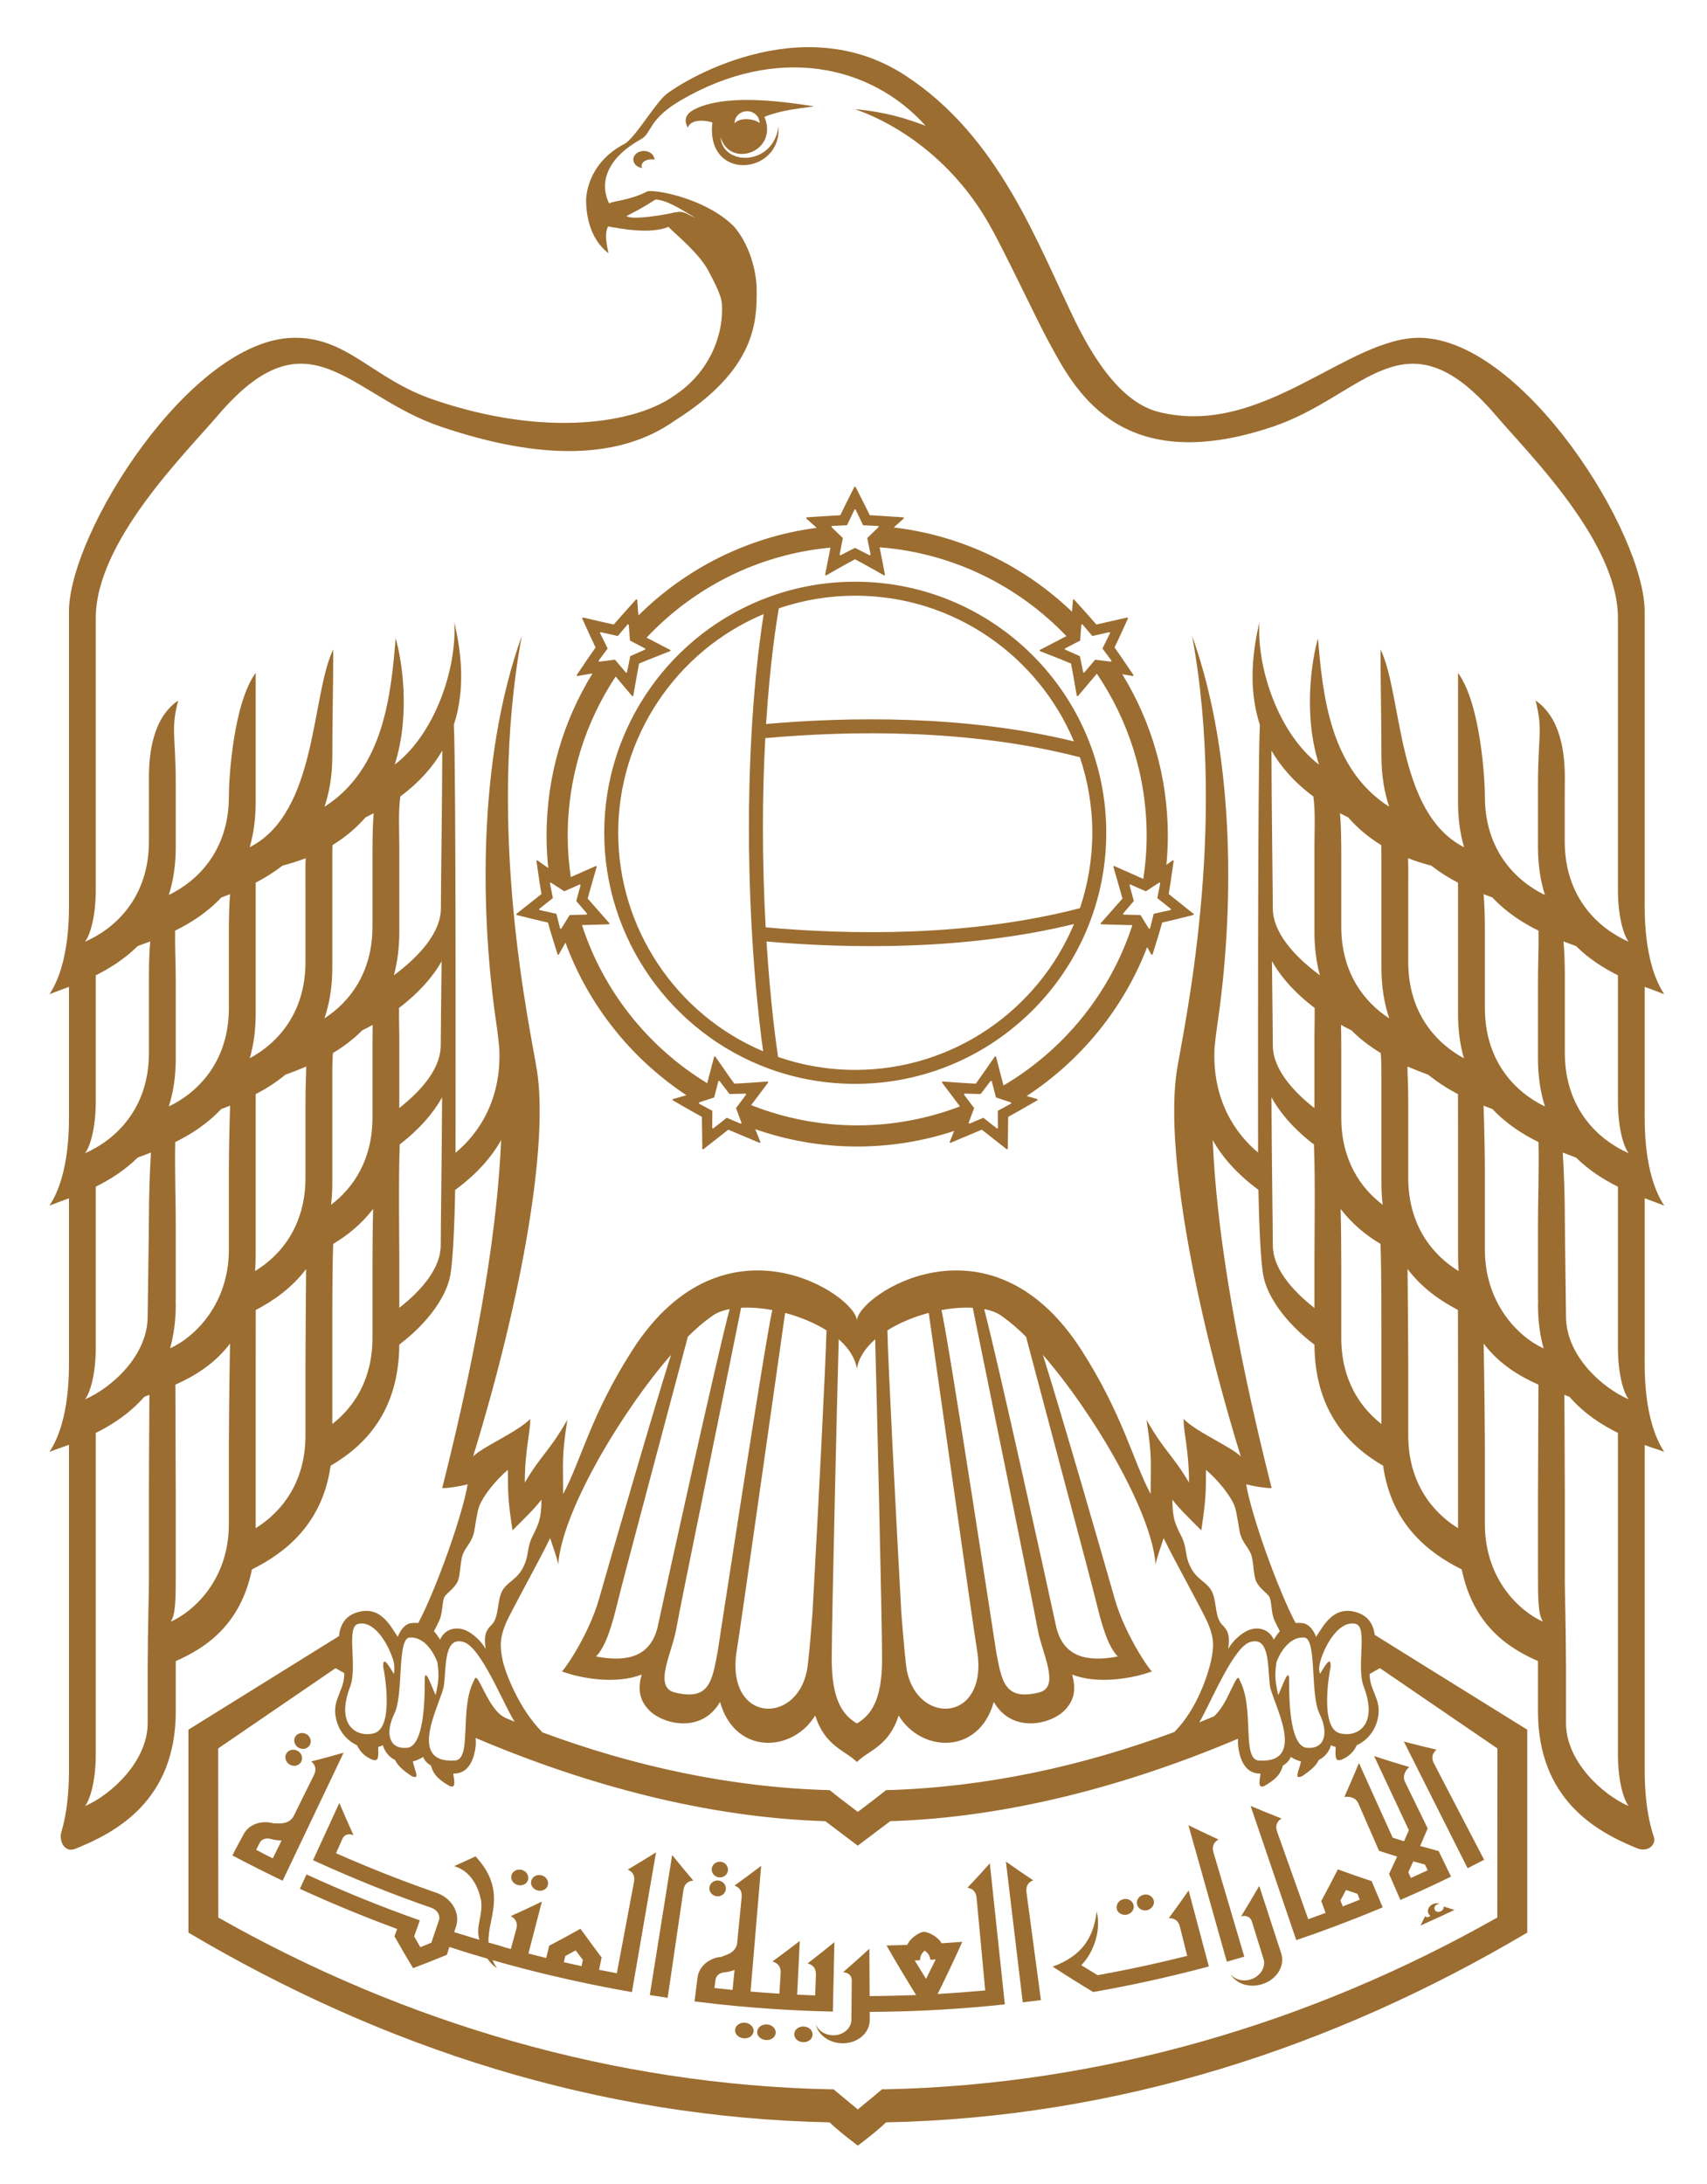 <svg version="1.2" baseProfile="tiny-ps" xmlns="http://www.w3.org/2000/svg" viewBox="0 0 738 944" width="738" height="944">
	<title>UAE Brandmark Gold-ai</title>
	<style>
		tspan { white-space:pre }
		.shp0 { fill: #9b6d31 } 
	</style>
	<g id="Layer 1">
		<g id="&lt;Group&gt;">
			<path id="&lt;Compound Path&gt;" fill-rule="evenodd" class="shp0" d="M192.93 1016.99C193.6 1019.3 192.55 1021.16 189.8 1022.57C188.44 1023.25 184.99 1024.36 181.7 1024.36C170.22 1024.36 163.96 1017.58 163.96 1006.12C163.96 995.82 170.22 986.67 181.12 986.67C190.54 986.67 194.99 992.67 194.27 1005.74L171.05 1005.82C171.14 1014.14 176.26 1018.89 183.52 1018.89C188.29 1018.89 191.42 1018.26 192.93 1016.99ZM180.13 990.91C175.99 990.91 171.96 994.61 171.3 1001.48C177.24 1001.63 184.67 1001.52 186.16 1001.48C187.23 1001.39 187.89 1000.71 187.89 999.73C187.97 994.77 185.41 990.91 180.2 990.91L180.13 990.91Z" />
			<path id="&lt;Compound Path&gt;" fill-rule="evenodd" class="shp0" d="M619.73 1020.41C619.39 1022.23 617.65 1024.36 615.94 1024.36C612.13 1024.36 610.47 1022.15 609.98 1019.65C606.68 1022.31 601.81 1024.36 598.35 1024.36C589.6 1024.36 582.34 1018.1 582.34 1006.45C582.34 994.56 591.16 986.32 602.88 986.32C606.16 986.32 608.25 987.13 609.23 987.38C613.86 989.03 616.17 991.59 616.17 995.05L616.17 1014.95C616.17 1017.54 617.36 1019.36 619.73 1020.41ZM609.23 992.26C608.08 991.52 605.7 990.95 602.8 990.95C596.62 990.95 589.77 995.23 589.77 1005.55C589.77 1013.8 594.9 1018.76 601.4 1018.76C604.05 1018.76 607.27 1017.67 609.23 1016.02L609.23 992.26Z" />
			<path id="&lt;Compound Path&gt;" fill-rule="evenodd" class="shp0" d="M375.55 1020.41C375.23 1022.23 373.48 1024.36 371.77 1024.36C367.96 1024.36 366.32 1022.15 365.81 1019.65C362.5 1022.31 357.64 1024.36 354.18 1024.36C345.41 1024.36 338.17 1018.1 338.17 1006.45C338.17 994.56 347.01 986.32 358.7 986.32C362.02 986.32 364.09 987.13 365.07 987.38C369.7 989.03 372.01 991.59 372.01 995.05L372.01 1014.95C372.01 1017.54 373.19 1019.36 375.55 1020.41ZM365.07 992.26C363.91 991.52 361.52 990.95 358.63 990.95C352.45 990.95 345.61 995.23 345.61 1005.55C345.61 1013.8 350.73 1018.76 357.23 1018.76C359.88 1018.76 363.09 1017.67 365.07 1016.02L365.07 992.26Z" />
			<path id="&lt;Path&gt;" class="shp0" d="M478.16 1008.68L478.16 994.56C478.16 994.54 478.2 994.51 478.2 994.47" />
			<path id="&lt;Path&gt;" class="shp0" d="M547.05 981.63C544.95 981.63 543.21 979.92 543.21 977.8C543.21 975.71 544.95 973.99 547.05 973.99C549.16 973.99 550.88 975.71 550.88 977.8C550.88 979.92 549.16 981.63 547.05 981.63Z" />
			<path id="&lt;Compound Path&gt;" fill-rule="evenodd" class="shp0" d="M678.54 1016.99C679.21 1019.3 678.16 1021.16 675.39 1022.57C674.06 1023.25 670.6 1024.36 667.3 1024.36C655.85 1024.36 649.55 1017.58 649.55 1006.12C649.55 995.82 655.85 986.67 666.73 986.67C676.15 986.67 680.62 992.67 679.88 1005.74L656.67 1005.82C656.77 1014.14 661.86 1018.89 669.13 1018.89C673.91 1018.89 677.04 1018.26 678.54 1016.99ZM665.74 990.91C661.63 990.91 657.57 994.61 656.91 1001.48C662.85 1001.63 670.28 1001.52 671.78 1001.48C672.85 1001.39 673.51 1000.71 673.51 999.73C673.59 994.77 671.02 990.91 665.82 990.91L665.74 990.91Z" />
			<path id="&lt;Path&gt;" class="shp0" d="M471.16 1018.59C470.95 1021.19 469.98 1023.88 468.44 1023.88L441.63 1023.88L441.63 967.06L468.67 967.05C468.44 969.2 468.44 972.08 465.23 972.08L448.79 972.08L448.79 992.38L468.02 992.38C467.28 996.83 466.59 997.41 463.86 997.41L448.79 997.41L448.79 1018.19L471.22 1018.19L471.16 1018.59Z" />
			<path id="&lt;Path&gt;" class="shp0" d="M270.13 1002.2L289.64 1002.2C290.88 1005.3 292.07 1007.3 290.01 1007.3L270.13 1007.3L270.13 1002.2Z" />
			<path id="&lt;Path&gt;" class="shp0" d="M70.21 967.05C70.05 970.27 69.96 979.55 69.96 986.41L69.96 998.03C69.96 1021.8 57.51 1024.6 48.26 1024.6C35.89 1024.6 27.48 1018.59 27.48 999.45L27.48 982.68C27.48 982.3 27.46 981.87 27.45 981.43L27.45 969.45C27.6 968.14 27.77 968.11 28.1 967.75C28.49 967.29 30.82 967.05 35.09 967.05C35.08 968 34.72 971.95 34.72 975.92L34.72 999.35C34.72 1016.61 42.9 1019.24 49.16 1019.24C56.52 1019.24 63.68 1016.61 63.68 998.35L63.68 969.35C63.68 967.87 64.35 967.54 65.27 967.39C67.72 967.13 68.57 967.05 70.21 967.05Z" />
			<path id="&lt;Path&gt;" class="shp0" d="M700.48 986.48C703.55 986.72 705.71 987.62 706.45 990.5C706.8 991.95 706.56 994.09 705.54 993.46C703.87 992.44 701.63 991.55 699.65 991.38C696.46 991.09 693.92 992.71 693.67 995.59C693.48 997.98 695.01 999.52 696.8 1000.75C698.93 1002.08 701.54 1003.55 703.8 1005.16C707.31 1007.52 708.72 1010.63 708.43 1013.91C707.77 1021.71 700.54 1024.98 694.04 1024.01C685.46 1022.71 685.11 1015.5 686.13 1015.17C688.38 1017.02 691.95 1018.89 694.99 1019.13C699.11 1019.49 701.43 1017.52 701.68 1014.73C701.84 1012.69 700.82 1011.09 698.05 1009.38C695.95 1008.03 694.04 1006.97 692.16 1005.74C688.86 1003.55 686.73 1000.48 687.07 996.19C687.66 989.53 693.84 985.91 700.41 986.48L700.48 986.48Z" />
			<path id="&lt;Compound Path&gt;" fill-rule="evenodd" class="shp0" d="M415.28 1003.74C415.28 1016.68 405.38 1024.36 393.34 1024.36C389.13 1024.36 385.17 1023.38 383.27 1022.39C382.27 1021.8 381.87 1021.31 381.87 1019.91L381.83 970.12C381.83 967.22 386.94 967.71 388.79 967.11L388.8 990.02C391.84 988.21 396.23 986.32 399.84 986.32C407.44 986.32 415.28 991.77 415.28 1003.74ZM407.84 1004.73C407.84 996.71 403.24 991.94 396.38 991.94C394.32 991.94 390.86 992.92 388.8 994.16L388.8 1018.91C390.27 1019.49 392.43 1019.75 393.98 1019.75C401.26 1019.75 407.84 1014.8 407.84 1004.73Z" />
			<path id="&lt;Compound Path&gt;" fill-rule="evenodd" class="shp0" d="M237.58 1020.41C237.24 1022.23 235.51 1024.36 233.77 1024.36C229.98 1024.36 228.33 1022.15 227.84 1019.65C224.53 1022.31 219.66 1024.36 216.19 1024.36C207.45 1024.36 200.18 1018.1 200.18 1006.45C200.18 994.56 209.03 986.32 220.73 986.32C224.02 986.32 226.09 987.13 227.09 987.38L227.09 970.12C227.09 967.22 232.2 967.71 234.05 967.11L234.05 1015.23C234.17 1017.67 235.34 1019.4 237.58 1020.41ZM219.25 1018.76C221.89 1018.76 225.09 1017.67 227.09 1016.02L227.09 992.26C225.93 991.52 223.55 990.95 220.63 990.95C214.47 990.95 207.63 995.23 207.63 1005.55C207.63 1013.8 212.72 1018.76 219.25 1018.76Z" />
			<path id="&lt;Path&gt;" class="shp0" d="M543.41 1023.88L543.41 993.87L543.41 989.49C543.41 986.6 548.54 987.07 550.38 986.48L550.38 1023.88L543.41 1023.88Z" />
			<path id="&lt;Path&gt;" class="shp0" d="M532.05 1001.34L532.05 1023.84L525.1 1023.88L525.1 1001.41C525.1 994.99 522.22 991.84 517.42 991.84C513.22 991.84 509.99 994.56 508.12 996.79L508.12 1023.84L500.94 1023.88C501.09 1020.9 501.17 1016.02 501.17 1008.68L501.17 998.42C500.88 992.92 498.05 991.94 494.17 991.94C490.47 991.94 487.19 994.55 485.12 996.77L485.12 996.79L485.12 1023.88L485.11 1023.5L485.11 1023.88L478.14 1023.88L478.14 994.85L478.14 989.49C478.14 986.6 483.26 987.07 485.11 986.48L485.11 992.19C488.38 989.18 492.69 986.32 497.15 986.32C502.77 986.32 506.28 987.98 507.46 991.3C507.62 991.68 507.73 992.08 507.77 992.43C511.01 989.2 515.47 986.32 519.99 986.32C529.47 986.32 532.05 993.4 532.05 1001.34Z" />
			<path id="&lt;Path&gt;" class="shp0" d="M109.41 996.79L109.41 1023.84L102.23 1023.88C102.39 1020.9 102.46 1016.02 102.46 1008.68L102.46 998.42C102.19 992.92 99.36 991.94 95.48 991.94C91.79 991.94 88.49 994.55 86.42 996.77L86.42 996.79L86.42 1023.88L86.42 1023.5L86.42 1023.88L79.45 1023.88L79.45 994.85L79.45 989.49C79.45 986.6 84.56 987.07 86.42 986.48L86.42 992.19C89.69 989.18 93.99 986.32 98.46 986.32C104.07 986.32 107.57 987.98 108.75 991.3C109.43 993.4 109.41 994.88 109.41 996.79Z" />
			<path id="&lt;Path&gt;" class="shp0" d="M125.11 981.63C122.99 981.63 121.29 979.92 121.29 977.8C121.29 975.71 122.99 973.99 125.11 973.99C127.22 973.99 128.94 975.71 128.94 977.8C128.94 979.92 127.22 981.63 125.11 981.63Z" />
			<path id="&lt;Path&gt;" class="shp0" d="M121.47 1023.88L121.48 993.87L121.48 989.49C121.48 986.6 126.59 987.07 128.43 986.48L128.43 1023.88L121.47 1023.88Z" />
			<path id="&lt;Path&gt;" class="shp0" d="M577.22 992.84C572.24 992.84 570.67 994.51 568.95 998.52C568.5 999.66 568.21 1000.63 568.1 1001.8L568.1 1023.88L568.04 1023.88L561.12 1023.88L561.13 994.85L561.13 989.49C561.13 986.6 566.25 987.07 568.1 986.48L568.1 993.54C570.62 988.8 573.99 986.32 577.53 986.32C579.18 986.32 580.66 987.05 581.23 987.65C581.58 988.38 578.52 992.84 577.22 992.84Z" />
			<path id="&lt;Path&gt;" class="shp0" d="M332.41 992.84C327.45 992.84 325.88 994.51 324.16 998.52C323.7 999.66 323.42 1000.63 323.3 1001.8L323.3 1023.88L323.25 1023.88L316.34 1023.88L316.34 994.85L316.34 989.31C316.34 986.45 321.45 986.91 323.3 986.3L323.3 993.54C325.81 988.8 329.2 986.32 332.73 986.32C334.37 986.32 335.88 987.05 336.44 987.65C336.77 988.38 333.72 992.84 332.41 992.84Z" />
			<path id="&lt;Path&gt;" class="shp0" d="M645.6 1017.51C646.02 1019.17 645.78 1020.97 644.29 1022.15C642.62 1023.54 639.41 1024.36 636.53 1024.36C629.19 1024.36 626.3 1019.75 626.3 1013.47L626.3 1000.24L626.3 989.95L626.3 985.58C626.3 982.68 631.41 983.16 633.25 982.55L633.25 987.55L633.43 987.55L646.48 987.55C645.66 991.68 639.93 992 638.44 992.02C636.37 992.04 634.66 992.04 633.31 992.02C633.09 1003.57 633.09 1010.53 633.31 1012.89C633.73 1017.84 636.45 1019.93 639.26 1019.93C641.95 1019.93 644.06 1019.12 645.6 1017.51Z" />
			<path id="&lt;Path&gt;" class="shp0" d="M159.63 1017.51C160.04 1019.17 159.81 1020.97 158.31 1022.15C156.66 1023.54 153.45 1024.36 150.55 1024.36C143.23 1024.36 140.34 1019.75 140.34 1013.47L140.34 1000.24L140.34 989.95L140.34 985.58C140.34 982.68 145.45 983.16 147.3 982.55L147.3 987.55L147.46 987.55L160.5 987.55C159.66 991.68 153.95 992 152.46 992.02C150.39 992.04 148.69 992.04 147.34 992.02C147.12 1003.57 147.12 1010.53 147.34 1012.89C147.75 1017.84 150.47 1019.93 153.27 1019.93C155.97 1019.93 158.09 1019.12 159.63 1017.51Z" />
			<path id="&lt;Path&gt;" class="shp0" d="M310.07 1023.8C307.73 1023.71 304.62 1023.88 303.3 1023.88C302.24 1023.88 301.66 1023.38 300.84 1021.38C299.05 1017.2 285.91 984.09 284.74 981.2C281.94 987.9 279.3 994.51 276.08 1002.25L279.45 1002.25L279.45 1007.28L274.27 1007.28C271.38 1013.95 268.8 1020 267.42 1022.88C267.09 1023.54 266.59 1023.88 265.61 1023.88C264.28 1023.88 263.04 1023.66 260.13 1023.71L260.64 1022.45C263.78 1015.69 271.73 997.24 284.5 967.11L285.9 967.11C294.87 988.56 300.45 1001.78 302.65 1006.77C306.03 1014.53 308.09 1019.65 309.59 1022.63L310.07 1023.8Z" />
		</g>
		<g id="&lt;Group&gt;">
			<g id="&lt;Group&gt;">
				<path id="&lt;Compound Path&gt;" fill-rule="evenodd" class="shp0" d="M711.06 586.19C711.06 591.46 710.39 613.76 719.52 627.58C717.25 626.65 714.36 625.88 711.06 624.63L711.06 762.03C711.06 766.2 710.66 781.11 715.02 794.02C716.17 797.34 712.43 800.8 707.9 798.97C690.17 791.83 664.93 777.84 664.93 739.73L664.93 718.01C652.14 712.43 636.91 702.51 631.97 678.39C617.49 671.2 601.5 658.73 597.97 633.57C583.16 624.98 568.46 610.05 568.28 581.24C555.37 571.49 547.68 559.99 546.13 551.13C545.08 545.14 544.38 530.81 544.05 514.29C534.8 507.49 528.12 499.81 524.3 492.76C525.8 528.54 532.93 576.64 549.78 643.25C546.8 643.25 542.83 642.58 538.77 641.63C541 655.05 552.46 687.04 560.11 701.54C561.07 701.47 562.19 701.48 563.41 701.65C565.96 702.11 567.82 704.5 569 707.54C572.44 702.29 576.76 693.76 586.82 697.04C591.84 698.68 593.82 702.54 594.34 706.68C597.27 708.54 619.26 722.2 660.29 747.67L660.29 835.38C576.02 885.27 483.19 915.34 383.05 917.41C380.87 919.6 376.81 922.96 370.87 927.48C364.93 922.96 360.88 919.6 358.7 917.41C258.53 915.34 165.72 885.27 81.46 835.38L81.46 747.67C119.28 724.2 140.99 710.71 146.57 707.21C146.98 702.85 148.91 698.75 154.13 697.04C164.19 693.76 168.5 702.29 171.95 707.54C173.17 704.5 174.99 702.11 177.52 701.65C178.74 701.48 179.84 701.47 180.85 701.54C188.53 687.04 199.94 655.05 202.18 641.63C198.15 642.58 194.16 643.25 191.18 643.25C208.01 576.64 215.14 528.54 216.66 492.76C212.81 499.84 206.1 507.56 196.78 514.36C196.48 530.89 195.76 545.14 194.7 551.13C193.15 559.99 185.53 571.45 172.63 581.2C172.46 610.04 157.75 624.96 142.94 633.57C139.39 658.73 123.38 671.2 108.92 678.39C104.01 702.51 88.74 712.43 75.99 718.01L75.99 739.73C75.99 778.3 50.17 792.14 32.42 799.2C28.09 800.93 25.32 795.98 26.55 791.84C30.2 779.5 29.81 765.95 29.81 762.03L29.81 624.51C26.56 625.75 23.68 626.65 21.38 627.58C30.52 613.76 29.81 591.46 29.81 586.19L29.81 517.96C26.56 519.21 23.68 520.21 21.38 521.14C30.52 507.36 29.81 485.05 29.81 479.79L29.81 426.57C26.56 427.81 23.68 428.83 21.38 429.76C30.52 415.94 29.81 393.64 29.81 388.37L29.81 264.47C29.81 230.2 82.23 147.14 126.56 146.03C150.14 145.44 160.96 163.71 187.32 172.73C236.02 189.44 274.9 182.86 291.38 171.1C307.04 160.82 312.18 145.07 312.18 134.09C312.18 129.83 312.15 128.18 306.43 117.36C302.34 109.56 292.91 102.01 288.97 98.07C280.94 101.37 268.5 98.83 262.86 97.88C261.56 100.72 261.87 103.84 263.07 109.44C254.44 102.95 253.4 91.51 253.4 86.79C253.4 82.07 255.71 69.65 269.91 62.24C274.27 59.99 282.46 45.88 287.57 41.16C293.57 35.94 345.82 3.05 391.18 32.48C432.16 59.11 448.36 105.12 465.19 139.5C474.74 158.72 486.3 174.28 500.8 178.04C545.97 189.47 582.88 145.26 614.34 146.03C658.67 147.14 711.06 230.2 711.06 264.47L711.06 388.37C711.06 393.64 710.39 415.94 719.52 429.76C717.25 428.83 714.36 427.81 711.06 426.57L711.06 479.79C711.06 485.05 710.39 507.36 719.52 521.14C717.25 520.21 714.36 519.21 711.06 517.96L711.06 586.19ZM592.13 723.59C592.12 730.62 597.03 734.35 595.89 741.69C594.94 747.91 591.11 752.34 586.58 754.39C585.38 757.13 583.11 759.34 580.09 760.59C576.99 761.73 577.39 759.08 577.44 755.13C576.76 754.93 576.07 754.72 575.43 754.39C574.59 757.34 572.65 759.53 570.17 760.77C569.08 763.02 567.02 765.06 563.04 767.71C559.05 769.56 561.73 765.27 562.47 761.4C560.98 761.04 559.53 760.41 558.07 759.45C557.54 760.64 556.8 761.7 555.73 762.45C555.38 762.73 554.97 762.99 554.61 763.21C553.61 767.3 550.8 769.65 546.47 772.08C543.58 773.02 544.68 769.76 544.96 766.65C540.97 766.72 537.45 764.48 535.87 757.95C535.16 755.07 535.13 753.16 535.25 751.57C487.29 771.89 435.54 785.66 384.88 787.22C383.67 788.14 378.99 791.67 370.84 797.8C362.69 791.67 358.02 788.14 356.82 787.22C305.87 785.65 253.79 771.73 205.61 751.23C205.8 752.88 205.84 754.83 205.08 757.95C203.52 764.48 199.97 766.72 195.97 766.65C196.28 769.76 197.38 773.02 194.48 772.08C190.18 769.65 187.35 767.3 186.35 763.24C185.98 762.99 185.59 762.73 185.24 762.45C184.14 761.7 183.42 760.64 182.9 759.45C181.44 760.41 179.95 761.04 178.49 761.4C179.21 765.27 181.89 769.56 177.92 767.71C173.92 765.06 171.89 763.02 170.79 760.77C168.31 759.53 166.38 757.34 165.53 754.39C164.85 754.72 164.19 754.93 163.51 755.13C163.57 759.08 163.94 761.73 160.84 760.59C157.82 759.34 155.56 757.13 154.36 754.39C149.83 752.34 146.01 747.91 145.06 741.69C143.9 734.21 149.02 730.48 148.83 723.2C147.6 722.48 146.34 721.78 145.09 721.07L94.32 755.78L94.38 828.86C175.06 874.6 265.55 901.15 358.8 903.12L360.34 903.1C365.05 907.01 368.55 909.91 370.84 911.81C370.85 911.81 370.86 911.83 370.87 911.83L370.87 911.81C373.14 909.91 376.65 907.01 381.38 903.1L382.91 903.12C476.14 901.15 566.64 874.6 647.33 828.86L647.39 755.78L596.59 721.07C595.11 721.93 593.62 722.77 592.13 723.59ZM290.6 801.86C293.58 805.56 296.63 809.23 299.74 812.89C296.81 813.14 295.74 815.06 295.46 817.11C293.19 832.59 290.92 848.06 288.66 863.56C286.08 863.18 283.5 862.8 280.93 862.38C284.15 842.18 287.38 822.04 290.6 801.86ZM283.63 800.69C280.13 820.83 276.71 840.93 273.21 861.1C273.18 861.09 273.16 861.09 273.13 861.09C270.84 860.68 268.54 860.27 266.26 859.83C265.98 859.8 265.71 859.73 265.43 859.68C258.95 858.47 252.5 857.14 246.06 855.71C239.6 854.27 233.16 852.72 226.74 851.05C222.13 849.86 217.54 848.6 212.96 847.29C213.45 848.44 214.09 849.61 214.84 850.75C213.12 849.57 211.79 848.26 210.74 846.66C205.24 845.08 199.75 843.38 194.28 841.6C193.92 842.75 193.55 843.86 193.2 844.99C188.38 846.96 183.52 848.89 178.6 850.75C175.84 846.18 173.14 841.6 170.54 836.99C170.93 835.93 171.32 834.89 171.71 833.81C157.52 828.59 143.49 822.81 129.65 816.45C130.6 814.38 131.55 812.3 132.51 810.23C146.18 816.52 160.05 822.25 174.07 827.41C174.72 827.64 175.35 827.88 175.98 828.11C177.82 828.78 179.67 829.44 181.5 830.08C180.7 832.38 179.88 834.71 179.06 837.02C179.94 838.58 180.83 840.13 181.73 841.7C183.32 841.06 184.91 840.41 186.49 839.74C187.29 837.36 188.09 835.02 188.89 832.64C189.19 831.77 189.47 830.92 189.76 830.05C190.46 827.96 189.06 825.55 186.61 824.7C169.28 818.69 152.16 811.8 135.34 804.08C139.13 795.83 142.92 787.58 146.7 779.34C148.68 784 150.73 788.65 152.85 793.3C150.83 792.41 148.86 792.98 148.05 794.8C147.13 796.88 146.21 798.97 145.28 801.07C159.16 807.21 173.22 812.77 187.45 817.74C187.9 817.91 188.38 818.08 188.85 818.23C195.25 820.46 199.02 826.84 197.22 832.51C196.93 833.38 196.65 834.25 196.36 835.12C196.36 835.14 196.36 835.16 196.35 835.18C200 836.31 203.64 837.42 207.3 838.51C205.39 832.86 209 827.88 207.94 821.24C206.76 815.78 203.79 808.87 196.36 806.65C199.46 805.27 202.53 803.85 205.57 802.43C216.12 813.68 213.81 823.21 212.08 831.56C211.55 834.25 211.11 836.96 211.19 839.66C213.3 840.27 215.41 840.88 217.53 841.48C217.52 841.5 217.51 841.52 217.51 841.55C218.61 841.86 219.73 842.17 220.85 842.48C221.63 839.61 222.41 836.74 223.2 833.89C223.74 831.89 223.56 829.71 220.81 828.25C225.35 826.22 229.84 824.13 234.28 821.98C232.34 829.46 230.4 836.94 228.46 844.42C231.01 845.08 233.59 845.74 236.14 846.36C236.58 844.59 237.01 842.83 237.44 841.06C242.01 838.67 246.51 836.22 250.97 833.72C253.94 837.88 256.97 842.01 260.09 846.12C259.72 847.9 259.37 849.69 259.01 851.46C261.56 851.98 264.12 852.47 266.68 852.96C269.16 839.81 271.61 826.68 274.09 813.53C274.47 811.51 274.15 809.36 271.39 808.16C275.53 805.7 279.61 803.23 283.63 800.69ZM252 847.2C250.96 845.83 249.91 844.45 248.88 843.07C247.39 843.89 245.89 844.7 244.39 845.51C244.18 846.41 243.98 847.28 243.78 848.17C245.04 848.47 246.29 848.74 247.56 849.03C248.85 849.3 250.13 849.6 251.41 849.87C251.62 848.99 251.81 848.09 252 847.2ZM351.31 879.51C351.24 881.41 349.46 882.84 347.2 882.74C344.94 882.64 343.29 881.07 343.38 879.17C343.47 877.33 345.26 875.87 347.49 875.98C349.72 876.07 351.37 877.66 351.31 879.51ZM704.13 407.06C701.91 404.14 699.49 396.22 699.49 384.46L699.49 267.15C699.49 234.19 660.99 196.29 646.75 179.6C607.3 133.37 590.13 170.99 550.4 184.4C482.98 207.15 463.84 166.76 453.25 147.48C448.3 138.44 434.29 108.56 428.09 97.72C412.91 70.44 389.41 54.05 369.58 47.18C383.71 48.51 391.75 51.29 400.15 54.35C376.45 27.91 335.85 19.13 294.36 43.34C280.14 51.65 281.87 57.54 277.21 60.12C260.58 69.36 259.65 80.59 263.36 87.97C264.81 86.82 271.95 86.8 280 82.68C283.81 81.93 305.2 85.81 317.28 97.85C323.74 105.22 327.15 116.73 327.15 125.59C327.15 138.65 327.04 159.61 291.76 181.79C268.28 198.46 234.53 199.33 190.5 184.4C150.77 170.94 133.6 133.37 94.16 179.6C79.9 196.29 41.41 234.19 41.41 267.15L41.41 384.46C41.41 396.22 38.99 404.14 36.77 407.06C49.74 401.41 64.39 388.01 64.39 363.68L64.39 351.59L64.4 351.59C64.4 345.52 64.4 339.56 64.39 336.72C64.31 325.31 66.2 310.21 77.03 302.81C73.74 315.57 75.99 317.82 75.99 339.33L75.99 366.14C75.99 374.03 74.88 380.89 72.98 386.86C85.51 380.81 98.95 367.57 98.95 344.28C98.95 336.47 100.84 304.25 110.54 290.85L110.54 346.71C110.54 354.06 109.6 360.53 107.95 366.21C137.39 351.28 134.45 300.46 144.07 280.73C144.07 297.79 143.67 309.78 143.67 326.82C143.67 335.22 142.4 342.46 140.3 348.72C166.1 332.24 169.04 299.99 171.06 275.87C173.6 284.8 177.68 308.32 170.66 330.5C187.96 317.29 197.61 289.07 196.41 268.92C198.97 279.97 201.66 296.61 196.22 313.29C197.19 332.48 196.97 481.97 196.95 498.29C206.8 490.16 216.96 475.46 215.86 453.07C215.5 449.43 215.11 445.91 214.61 442.61C207.72 395.92 206.3 328.64 225.6 274.82C210 358.89 229.41 445.31 232.15 462.72C237.03 493.78 226.47 558.14 204.54 629.55C208.77 625.31 223.38 619.21 229.25 613.36C229.25 619.79 226.9 626.75 226.9 640.84C234.41 628.23 237.28 627.73 245.28 613.75C242.77 630.18 243.47 631.62 243.47 645.82C251.3 631.13 255.46 611.59 273.36 583.68C313.12 521.55 370.47 560.08 370.47 570.9C370.47 560.08 427.84 521.55 467.61 583.68C485.48 611.59 489.68 631.13 497.47 645.82C497.47 631.62 498.19 630.18 495.68 613.75C503.66 627.73 506.55 628.23 514.05 640.84C514.05 626.75 511.71 619.79 511.71 613.36C517.55 619.21 532.18 625.31 536.43 629.55C514.49 558.14 503.94 493.78 508.81 462.72C511.53 445.31 530.93 358.89 515.38 274.82C534.68 328.64 533.24 395.92 526.34 442.61C525.84 445.91 525.43 449.38 525.08 453.03C523.99 475.35 534.08 490.05 543.91 498.18C543.88 481.85 543.72 332.24 544.68 313.29C539.25 296.61 541.94 279.97 544.48 268.92C543.28 289.07 552.93 317.28 570.24 330.5C563.21 308.32 567.29 284.8 569.8 275.87C571.83 299.99 574.8 332.24 600.59 348.72C598.5 342.46 597.24 335.22 597.24 326.82C597.24 309.78 596.86 297.79 596.86 280.73C606.44 300.46 603.51 351.28 632.97 366.21C631.29 360.53 630.36 354.06 630.36 346.71L630.36 290.85C640.06 304.25 641.97 336.47 641.97 344.28C641.97 367.57 655.38 380.81 667.93 386.88C666.03 380.89 664.93 374.03 664.93 366.14L664.93 339.33C664.93 317.82 667.16 315.57 663.88 302.81C674.71 310.21 676.61 325.31 676.53 336.72C676.49 339.56 676.49 345.52 676.49 351.59L676.49 363.68C676.49 388.01 691.17 401.41 704.13 407.06ZM307.99 52.96C304 51.62 298.41 51.83 297.39 55.16C296.47 53.59 294.7 49.76 300.95 46.92C313.75 41.06 334.38 43.21 351.93 45.95C345.14 47.06 338.87 47.29 330.49 50.48C336.78 65.77 315.44 73.01 311.52 59.22C312.3 71.87 334.26 71.87 336.55 54.76C337.97 75.7 304.98 78.75 307.99 52.96ZM148.57 757.61C139.76 776.08 130.99 794.48 122.19 812.95C118.52 811.2 114.88 809.41 111.25 807.58C107.64 805.77 104.05 803.91 100.47 802.02C102.02 798.93 103.72 795.91 105.33 792.86C107.68 788.44 113.23 786.64 118.45 788.22C118.55 788.02 119.64 788.27 121 788.19C123.01 788.13 125.66 787.63 127 784.93C129.91 779.07 132.8 773.2 135.71 767.32C136.62 765.47 136.89 763.32 134.56 761.4C139.28 760.21 143.95 758.95 148.57 757.61ZM121.76 795.55C120.43 795.55 118.99 795.41 117.56 795.03C117.37 795.03 117.23 794.93 116.97 794.89C115.05 794.35 113.1 794.99 112.32 796.49C111.8 797.53 111.27 798.55 110.74 799.58C111.95 800.21 113.13 800.84 114.32 801.48C115.52 802.08 116.73 802.68 117.94 803.29C119.21 800.7 120.48 798.12 121.76 795.55ZM335.37 878.71C335.25 880.63 333.34 881.98 331.16 881.83C328.92 881.67 327.21 880.06 327.36 878.15C327.5 876.32 329.42 874.93 331.63 875.08C333.78 875.21 335.48 876.88 335.37 878.71ZM325.81 878.04C325.65 879.94 323.72 881.27 321.56 881.07C319.3 880.89 317.62 879.24 317.8 877.34C317.98 875.52 319.91 874.13 322.14 874.33C324.28 874.52 325.96 876.21 325.81 878.04ZM229.69 812.93C230.17 811.14 232.2 810.09 234.18 810.63C236.1 811.13 237.33 813.05 236.87 814.83C236.39 816.68 234.39 817.68 232.45 817.18C230.42 816.64 229.17 814.77 229.69 812.93ZM221.14 810.52C221.65 808.77 223.68 807.73 225.67 808.3C227.59 808.83 228.78 810.77 228.3 812.55C227.79 814.38 225.77 815.36 223.83 814.81C221.82 814.24 220.6 812.35 221.14 810.52ZM325.26 867.73C320.86 867.36 316.48 866.97 312.1 866.5C311.24 866.4 310.4 866.32 309.56 866.22C306.46 865.88 303.37 865.52 300.27 865.13L301.56 854.84C302.2 849.88 306.72 846.23 312.03 845.85C312.12 845.62 313.14 845.45 314.35 844.9C316.15 844.22 318.43 842.75 318.72 839.73C319.36 833.2 320 826.69 320.63 820.17C320.83 818.11 320.33 816.02 317.56 815.06C321.46 812.26 325.29 809.41 329.07 806.53C327.53 824.72 326.01 842.75 324.49 860.87C328.63 861.21 332.78 861.52 336.95 861.78C337.13 858.82 337.31 855.85 337.51 852.89C337.63 850.86 336.94 848.74 333.95 847.86C337.97 844.95 341.9 842 345.79 838.98C345.39 846.73 345.03 854.46 344.64 862.21C347.24 862.34 349.83 862.45 352.44 862.54C352.54 859.58 352.64 856.61 352.74 853.64C352.82 851.59 352.15 849.51 349.15 848.71C353.09 845.68 356.94 842.63 360.74 839.52C360.51 849.52 360.29 859.53 360.08 869.53C348.47 869.28 336.86 868.68 325.26 867.73ZM513.89 817.16C516.79 828.11 519.71 839.07 522.63 850.02C508.65 853.75 494.57 856.98 480.41 859.65C477.82 860.14 475.23 860.62 472.62 861.06C466.67 857.48 460.84 853.84 455.12 850.09C467.72 845.53 472.84 837.54 474.13 826.25C476.18 834.39 472.84 844.02 467.49 849.47C469.79 850.91 472.16 852.36 474.52 853.78C476.06 853.51 477.61 853.22 479.15 852.94C490.58 850.79 501.97 848.29 513.28 845.44C512.23 841.23 511.17 837.01 510.1 832.81C509.63 830.87 508.4 829.08 505.31 829.14C508.23 825.18 511.09 821.18 513.89 817.16ZM127.57 750.84C128.43 749.23 130.61 748.63 132.34 749.51C134.13 750.46 134.82 752.54 133.99 754.2C133.11 755.88 131.04 756.48 129.21 755.53C127.46 754.63 126.68 752.53 127.57 750.84ZM307.72 807.7C307.95 805.88 309.73 804.55 311.62 804.78C313.57 805 314.91 806.71 314.71 808.53C314.5 810.43 312.81 811.72 310.82 811.49C308.9 811.28 307.48 809.59 307.72 807.7ZM482.8 825.07C482.43 823.19 483.75 821.34 485.77 820.91C487.73 820.5 489.71 821.65 490.11 823.53C490.52 825.32 489.18 827.2 487.21 827.62C485.14 828.06 483.17 826.89 482.8 825.07ZM123.75 758.06C124.61 756.44 126.8 755.85 128.57 756.77C130.39 757.72 131.1 759.8 130.25 761.45C129.39 763.16 127.26 763.8 125.4 762.84C123.63 761.91 122.85 759.75 123.75 758.06ZM505.27 386.44L515.99 394.99C516.11 395.04 516.16 395.18 516.12 395.31C516.11 395.41 515.99 395.51 515.88 395.53C509.02 397.24 504.55 398.32 502.46 398.78C501.92 400.83 500.54 405.4 498.32 412.49C498.28 412.61 498.17 412.7 498.05 412.72L498 412.72C497.91 412.72 497.77 412.66 497.72 412.54C497.23 411.64 496.64 410.59 495.97 409.38C485.75 435.91 467.34 458.42 443.86 473.77C445.54 474.26 447.05 474.69 448.38 475.07C448.52 475.11 448.59 475.19 448.61 475.34C448.63 475.46 448.57 475.59 448.45 475.64C441.9 479.42 437.71 481.8 435.88 482.78C435.88 484.02 435.82 488.58 435.7 496.49C435.7 496.61 435.63 496.71 435.51 496.76C435.47 496.78 435.42 496.78 435.39 496.78C435.32 496.78 435.26 496.78 435.19 496.74L424.47 488.31L411.02 493.97C410.92 494.03 410.79 494.01 410.7 493.91C410.61 493.83 410.57 493.69 410.61 493.57C411.18 492.17 411.82 490.6 412.51 488.86C399.32 493.22 385.23 495.59 370.59 495.59C355.15 495.59 340.34 492.93 326.52 488.09C327.31 490.05 328.04 491.88 328.73 493.56C328.8 493.68 328.75 493.83 328.67 493.93C328.57 494.01 328.43 494.03 328.32 493.97L314.88 488.31L304.15 496.72C304.12 496.78 304.03 496.81 303.95 496.81C303.92 496.81 303.89 496.78 303.82 496.78C303.72 496.71 303.64 496.61 303.64 496.5C303.52 488.59 303.46 484.02 303.46 482.78C301.63 481.79 297.45 479.41 290.91 475.64C290.8 475.58 290.74 475.46 290.75 475.34C290.75 475.22 290.86 475.11 290.99 475.07C290.99 475.05 293.68 474.28 296.76 473.41C272.97 457.68 254.45 434.62 244.46 407.44C243.44 409.25 242.5 410.95 241.63 412.54C241.56 412.66 241.45 412.72 241.34 412.72L241.32 412.72C241.18 412.7 241.09 412.61 241.05 412.49C241.05 412.47 237.69 401.86 236.89 398.78C234.8 398.32 230.33 397.25 223.47 395.55C223.34 395.51 223.26 395.41 223.23 395.29C223.21 395.17 223.25 395.06 223.34 394.97L234.1 386.44C233.69 384.33 232.97 379.6 231.94 372.26C231.92 372.13 231.97 372.02 232.08 371.94C232.2 371.86 232.34 371.86 232.45 371.97C233.84 372.97 235.37 374.05 237.03 375.21C236.55 370.64 236.29 365.99 236.29 361.29C236.29 335.57 243.58 311.54 256.16 291.1C253.91 291.48 251.76 291.85 249.72 292.2C249.58 292.22 249.44 292.18 249.39 292.09C249.3 291.96 249.3 291.83 249.39 291.71C253.56 285.5 256.26 281.56 257.5 279.88C256.54 277.96 254.62 273.79 251.73 267.39C251.67 267.29 251.71 267.17 251.77 267.06C251.86 266.98 251.97 266.94 252.09 266.94L265.34 269.96C266.76 268.3 269.95 264.71 274.92 259.19C275.03 259.09 275.16 259.06 275.27 259.09C275.4 259.15 275.47 259.24 275.5 259.36L276 266.06C296.39 245.82 323.21 232.07 353.09 228.16C351.52 226.75 350.05 225.42 348.67 224.19C348.58 224.1 348.55 223.96 348.58 223.84C348.62 223.71 348.73 223.63 348.88 223.62C356.4 223.11 361.21 222.81 363.3 222.72C364.63 219.86 369.33 210.52 369.36 210.52C369.38 210.43 369.47 210.36 369.55 210.34C369.67 210.32 369.75 210.34 369.83 210.41L369.93 210.54C373.1 216.75 375.14 220.8 376.04 222.7C378.13 222.8 382.93 223.11 390.46 223.62C390.62 223.62 390.7 223.69 390.75 223.82C390.79 223.94 390.75 224.09 390.67 224.17C389.35 225.34 387.93 226.62 386.41 228C416.14 231.5 442.93 244.73 463.47 264.43L463.86 259.38C463.86 259.24 463.96 259.15 464.07 259.09C464.21 259.05 464.33 259.09 464.42 259.19C469.4 264.71 472.59 268.3 474 269.96L487.28 266.94C487.38 266.94 487.5 266.98 487.58 267.07C487.67 267.16 487.69 267.29 487.63 267.39C484.74 273.79 482.82 277.94 481.87 279.87C483.09 281.56 485.8 285.5 489.98 291.71C490.05 291.83 490.05 291.96 489.98 292.06C489.9 292.18 489.77 292.22 489.65 292.2C488.34 291.98 486.86 291.73 485.2 291.44C497.68 311.81 504.9 335.71 504.9 361.29C504.9 365.53 504.66 369.69 504.28 373.84C505.3 373.12 506.18 372.49 506.92 371.97C507.03 371.86 507.16 371.86 507.28 371.94C507.38 372.01 507.43 372.13 507.41 372.26C506.37 379.6 505.65 384.33 505.27 386.44ZM489.57 399.91L476.17 399.55C476.05 399.55 475.93 399.46 475.87 399.35C475.82 399.24 475.83 399.11 475.93 399.01C475.94 399.01 483.18 390.84 485.29 388.4C484.44 385.27 481.38 374.77 481.38 374.73C481.34 374.64 481.38 374.51 481.49 374.41C481.57 374.35 481.7 374.32 481.82 374.38L494.3 379.91C495.22 373.84 495.74 367.63 495.74 361.29C495.74 335.34 487.78 311.23 474.2 291.21L466.09 300.84C466.04 300.91 465.96 300.96 465.84 300.96C465.83 300.96 465.8 300.96 465.77 300.94C465.66 300.9 465.57 300.81 465.52 300.68C464.29 293.46 463.47 288.84 463.04 286.83C461.06 285.95 456.6 284.16 449.68 281.47C449.55 281.43 449.47 281.34 449.47 281.2C449.44 281.09 449.5 280.97 449.64 280.91L461.05 274.97C440.34 253.28 411.95 239.03 380.29 236.57L382.59 248.34C382.62 248.44 382.55 248.57 382.47 248.65C382.37 248.71 382.22 248.72 382.13 248.68C382.13 248.66 372.44 243.16 369.67 241.76C366.88 243.16 357.23 248.68 357.23 248.7C357.16 248.7 357.11 248.72 357.07 248.72C357 248.72 356.92 248.7 356.89 248.66C356.79 248.58 356.73 248.46 356.75 248.34L359.03 236.72C327.8 239.6 299.89 253.99 279.54 275.62L289.72 280.91C289.84 280.97 289.9 281.09 289.9 281.21C289.87 281.34 289.81 281.41 289.68 281.47C289.66 281.49 279.3 285.52 276.29 286.83C275.68 289.85 273.81 300.68 273.81 300.7C273.79 300.81 273.71 300.91 273.58 300.94C273.54 300.95 273.53 300.96 273.5 300.96C273.39 300.96 273.33 300.91 273.27 300.86L266.18 292.43C253.09 312.2 245.44 335.87 245.44 361.29C245.44 367.36 245.92 373.31 246.77 379.14L257.53 374.38C257.66 374.33 257.77 374.33 257.87 374.44C257.96 374.51 257.99 374.62 257.96 374.73C257.96 374.77 254.9 385.27 254.08 388.41C255.47 390.02 258.58 393.55 263.42 399.01C263.51 399.11 263.54 399.24 263.47 399.35C263.42 399.46 263.32 399.55 263.21 399.55L251.6 399.86C260.93 428.6 280.38 452.79 305.75 468.22L308.73 456.87C308.77 456.74 308.86 456.68 308.99 456.64C309.11 456.62 309.24 456.68 309.3 456.78C313.49 462.87 316.22 466.75 317.5 468.41C320.62 468.34 331.76 467.5 331.78 467.5C331.88 467.47 332 467.56 332.09 467.66C332.14 467.77 332.13 467.91 332.04 468L324.76 477.7C338.97 483.32 354.41 486.45 370.59 486.45C386.23 486.45 401.22 483.52 415.03 478.26L407.32 468.01C407.25 467.89 407.23 467.75 407.28 467.69C407.36 467.56 407.45 467.47 407.58 467.5C407.61 467.5 418.7 468.32 421.87 468.41C423.13 466.74 425.86 462.86 430.05 456.77C430.12 456.68 430.23 456.61 430.35 456.64C430.48 456.68 430.59 456.74 430.64 456.87L433.84 469.21C459.98 453.82 480.03 429.22 489.57 399.91ZM478.28 359.98C478.28 419.82 429.61 468.51 369.75 468.51C357.02 468.51 344.54 466.33 332.65 462.01C289.93 446.45 261.23 405.46 261.23 359.98C261.23 314.31 290.1 273.25 333.06 257.81C344.8 253.59 357.14 251.45 369.75 251.45C429.61 251.45 478.28 300.14 478.28 359.98ZM331.2 312.96C366.85 309.83 417.12 308.97 464.3 320.47C448.8 283.51 412.26 257.49 369.75 257.49C358.42 257.49 347.33 259.34 336.72 262.96C335.79 268.24 332.94 285.71 331.2 312.96ZM466.91 392.57C470.33 382.32 472.24 371.38 472.24 359.98C472.24 348.57 470.33 337.59 466.88 327.33C418.97 314.87 367.09 315.82 330.86 319.06C330.24 330.48 329.83 343.42 329.83 357.74C329.83 373.53 330.32 388.04 331.03 400.86C367.34 404.1 419.09 405.01 466.91 392.57ZM624.08 824.07C625.66 824.59 627.23 825.09 628.82 825.59C623.94 827.89 619.05 830.15 614.14 832.33C614.79 830.99 615.46 829.64 616.13 828.31C616.66 828.86 617.42 828.84 618.41 828.23C615.55 825.73 618.89 821.71 622.58 822.91C622.23 822.83 621.8 822.96 621.41 823.13C620.38 823.61 619.88 824.64 620.28 825.52C620.68 826.39 621.79 826.68 622.83 826.2C623.8 825.76 624.34 824.84 624.08 824.07ZM317.58 53.24C320.5 50.3 326.81 51.62 328.41 53.24C328.41 50.36 325.99 48.08 323 48.08C320.01 48.08 317.58 50.36 317.58 53.24ZM704.13 498.48C701.91 495.57 699.49 487.63 699.49 475.85L699.49 421.58C693.36 418.51 686.97 414.51 681.39 408.95C679.73 408.32 677.91 407.68 675.96 406.94C676.34 411.3 676.53 416.16 676.53 421.7L676.53 455.22C676.61 479.46 691.18 492.81 704.13 498.48ZM704.13 604.87C701.91 602 699.49 594.03 699.49 582.28L699.49 512.96C693.36 509.91 686.97 505.89 681.39 500.38C679.63 499.73 677.72 498.99 675.63 498.2C676.23 507.19 676.53 519.17 676.53 526.18C676.53 532.52 677.04 565.11 677.04 569.04C677.04 585.96 692.57 599.86 704.13 604.87ZM704.13 780.68C701.91 777.8 699.49 769.85 699.49 758.06L699.49 619.39C692.27 615.82 684.74 610.91 678.54 603.77C677.83 603.51 677.09 603.25 676.34 602.93C676.44 624.63 676.53 641.51 676.53 644.81L676.53 683.47C676.53 688.33 676.97 702.56 677.02 718.91L677.04 718.92L677.04 744.89C677.04 761.16 692.57 775.68 704.13 780.68ZM667.93 478.28C666.03 472.3 664.93 465.44 664.93 457.54L664.93 424.32C664.93 416.86 665.29 409.39 665.17 402.29C658.39 398.95 651.29 394.43 645.26 387.97C644.06 387.53 642.74 387.03 641.43 386.52C641.75 390.77 641.97 395.81 641.97 401.79L641.97 435.69C641.97 458.97 655.38 472.27 667.93 478.28ZM667.36 582.86C665.82 577.31 664.93 571.06 664.93 563.95L664.93 563.2C664.93 563.23 664.95 563.23 664.99 563.24C664.95 562.47 664.93 561.73 664.93 560.91L664.93 528.79C664.93 520.56 665.41 505 665.16 493.68C658.39 490.34 651.29 485.81 645.26 479.41C644.06 478.92 642.74 478.43 641.39 477.92C641.75 487.55 641.97 500.22 641.97 506.25L641.97 540.18C641.97 563.07 656.03 577.68 667.36 582.86ZM667.16 701.01C664.95 698.11 664.93 691.32 664.93 679.54L664.93 647.41C664.93 643.63 665.02 623.56 665.13 598.53C657.07 594.95 648.19 589.72 641.43 580.75C641.75 597.28 641.97 618.99 641.97 624.88L641.97 658.78C641.97 683.09 657.49 696.78 667.16 701.01ZM632.89 457.43C631.27 451.78 630.36 445.39 630.36 438.11L630.36 384.86C630.36 383.79 630.36 382.68 630.34 381.54C626.47 379.53 622.55 377.1 618.79 374.18C615.22 373.24 611.87 372.18 608.75 370.98C608.92 374.5 608.84 378.75 608.84 385.08L608.84 415.8C608.84 437.94 620.96 450.99 632.89 457.43ZM630.62 549.43C630.46 547.23 630.36 544.99 630.36 542.58L630.36 489.35C630.36 487.66 630.36 479.87 630.34 472.95C626.05 470.72 621.66 467.96 617.52 464.58C614.8 463.57 611.77 462.41 608.5 461.01C608.52 466.74 608.84 466.69 608.84 478.41L608.84 509.11C608.84 529.82 619.47 542.62 630.62 549.43ZM630.32 566.24C622.67 562.25 614.74 556.74 608.54 548.54C608.64 560.58 608.84 580.73 608.84 589.69L608.84 620.43C608.84 640.95 619.28 653.68 630.36 660.57L630.36 607.97C630.36 605.78 630.38 580.56 630.32 566.24ZM600.63 440.21C598.5 433.93 597.24 426.69 597.24 418.26L597.24 372.81C597.24 370.44 597.25 367.9 597.16 365.32C591.44 361.8 586.73 357.74 582.84 353.31C581.64 352.72 580.47 352.12 579.32 351.51C579.74 355.89 579.88 361.72 579.88 369.66L579.88 400.52C579.88 420.59 589.86 433.22 600.63 440.21ZM597.79 520.79C597.45 517.88 597.24 514.81 597.24 511.56L597.24 466.13C597.24 462.7 597.25 458.89 596.96 455.19C592.57 452.55 588.23 449.34 584.28 445.36C582.74 444.61 581.22 443.83 579.77 443.02C579.83 445.73 579.88 448.78 579.88 452.24L579.88 483.12C579.88 501.39 588.18 513.5 597.79 520.79ZM596.86 537.7C590.66 533.99 584.58 529.11 579.61 522.56C579.82 530.92 579.88 541.67 579.88 547.41L579.88 578.31C579.88 596.24 587.86 608.2 597.24 615.54L597.24 577.43C597.24 573.57 597.29 550.75 596.86 537.7ZM570.64 421.58C569.15 416.07 568.28 409.94 568.28 402.97L568.28 365.6C568.28 359.62 568.74 351.09 567.82 344.28C559.55 338.15 553.72 331.4 549.69 324.44C549.75 348.59 550.29 385.62 550.29 392.67C550.29 402.92 559.34 413.21 570.64 421.58ZM550.29 451.92C550.29 461.45 558.09 471.03 568.28 478.98L568.28 448.19C568.28 444.61 568.42 440.14 568.37 435.69C559.84 429.24 553.61 422.12 549.91 415.43C550.09 432.24 550.29 447.63 550.29 451.92ZM568.07 494.71C559.55 488.21 553.32 481.02 549.7 474.28C549.78 498.3 550.29 531.66 550.29 538.32C550.29 547.84 558.09 557.42 568.28 565.38L568.28 543.34C568.28 538.03 568.67 508.78 568.07 494.71ZM536.17 663.04C535.75 661.72 534.8 653.83 533.8 651.12C532.06 646.56 526.68 639.85 521.39 635.35C521.39 646.1 521.22 649.07 519.36 661.51C514.12 656.2 510.24 652.57 506.84 648.23C507 656.22 507.74 658.09 510.72 664.02C513.34 669.23 512.07 672.04 514.66 677.28C517.23 682.57 521.3 683.67 523.47 687.07C526.3 691.5 524.92 698.83 528.39 702.31C530.74 704.66 531.87 706.61 531.02 712.71C533.09 709.23 535.73 707.01 537.99 705.57C542.41 702.78 548.3 703.39 550.69 708.74C551.46 707.53 552.29 706.24 553.33 705.11C552.54 703.67 551.76 702.04 551 700.45C549.46 697 549.9 692.07 548.71 690.11C547.8 688.67 544.62 686.64 543.19 683.78C541.74 680.91 542.11 674.66 540.74 671.53C539.34 668.4 537.45 667.11 536.17 663.04ZM551.83 718.56C551.53 721.11 551.09 723.74 551.68 727.86C551.93 729.58 552.27 731.22 552.63 732.71C554.27 729.31 557.32 720.06 557.32 726.11C557.37 730.37 556.91 754.75 564.94 755.5C572.79 756.23 574.59 749.18 570.43 740.7C566.36 732.29 569.41 708.26 563.87 707.83C558.25 707.43 553.99 712.84 551.83 718.56ZM570.69 723.51C572.65 720.46 575.49 715.1 575.27 720.56C574.5 723.9 570.69 747.07 579.29 749.23C586.99 751.16 595.94 745.55 589.57 728.98C586.29 720.48 591.48 703.13 586.07 701.93C579.17 700.34 573.17 710.38 570.96 717.63C570.03 721.14 570.28 722.11 570.69 723.51ZM317.56 851.53C316.36 852 314.99 852.37 313.55 852.51C313.38 852.56 313.22 852.56 312.96 852.59C311.03 852.78 309.54 854.09 309.35 855.77C309.19 856.96 309.03 858.14 308.87 859.34C310.18 859.48 311.49 859.63 312.79 859.75C314.1 859.9 315.4 860.04 316.72 860.15C317 857.28 317.29 854.39 317.56 851.53ZM161.63 749.23C170.29 747.07 166.45 723.9 165.68 720.56C165.47 715.1 168.32 720.46 170.29 723.52C170.55 722.84 170.68 719.7 170 717.66C167.8 710.38 161.78 700.34 154.86 701.93C149.46 703.13 154.66 720.48 151.41 728.98C145.04 745.55 153.97 751.16 161.63 749.23ZM170.52 740.7C166.39 749.18 168.15 756.23 176.01 755.5C184.04 754.75 183.6 730.37 183.63 726.11C183.63 720.06 186.71 729.31 188.33 732.71C188.71 731.18 189.03 729.58 189.28 727.86C189.84 723.74 189.43 721.11 189.11 718.56C186.95 712.84 182.69 707.43 177.09 707.83C171.56 708.26 174.6 732.29 170.52 740.7ZM218.54 742.49C218.33 742.45 217.93 742.31 217.46 742.14C219.16 742.86 220.87 743.57 222.59 744.26C222.48 744.17 222.39 744.08 222.36 744.01C217.67 736.68 208.04 712.11 200.47 709.79C192.04 707.17 192.96 719.82 191.94 728.47C191.13 735.23 175.06 762.41 196.72 761C204.28 760.52 198.41 738.18 205.02 726.25C206.35 720.76 210.8 739.45 218.54 742.49ZM518.5 744.51C520.59 743.65 522.7 742.82 524.77 741.95C531.13 736.64 534.77 721.31 535.92 726.25C542.54 738.18 536.68 760.52 544.22 761C565.89 762.41 549.78 735.23 549 728.47C548.01 719.82 548.92 707.17 540.46 709.79C533.14 712.02 523.48 736.06 518.5 744.51ZM401.53 567.51C395.16 569.21 388.89 571.75 383.66 575.06C383.86 587.75 387.34 654.82 389.67 697.14C390.66 709.54 391.49 718.89 392.05 721.98C396.72 746.25 427.76 744.51 422.37 712.99C420.92 704.53 404.97 591.37 401.53 567.51ZM456.71 703.58C459.9 716.05 469.59 718.62 483.28 716.03C478.99 711.73 476.33 702.42 473.86 692.2C471.82 683.71 449.16 599 443.59 577.81C440.04 574.31 436.7 571.4 433.66 569.3C431.66 567.64 428.86 566.51 425.5 565.88C431.14 587.28 452.57 684.08 456.71 703.58ZM420.55 565.29C416.39 565.08 411.77 565.41 407.03 566.3C409.97 578.48 430.68 713.98 430.74 714.32C433.13 727 434.44 735.2 449.19 731.59C458.69 729.31 450.38 714.48 448.59 704.09C447.16 695.66 423.61 580.21 420.55 565.29ZM370.47 744.98C376.66 741.3 381.36 734.84 381.36 716.97C381.36 700.53 378.85 595.79 378.38 578.92C374.18 582.56 371.29 586.84 370.47 591.62C369.67 586.84 366.79 582.56 362.61 578.92C362.11 595.82 359.58 700.53 359.58 716.97C359.58 734.84 364.3 741.3 370.47 744.98ZM290.1 585.63C268.14 610.88 242.97 653.66 241.34 676.16C240.67 672.98 239.21 669.08 237.85 664.86C232.8 675.36 220.62 696.96 218.57 702.03C216.43 707.36 215.83 710.85 217.36 717.9C218.48 723.03 224.39 738.66 234.34 748.62C234.33 748.67 234.29 748.71 234.27 748.75C273.98 763.48 315.8 772.63 358.7 773.81C361.05 775.73 365.1 778.86 370.87 783.2C376.64 778.86 380.7 775.73 383.05 773.81C426.09 772.63 468.06 763.41 507.91 748.61C507.89 748.56 507.86 748.53 507.86 748.5C517.8 738.54 522.46 723.03 523.57 717.9C525.13 710.85 524.52 707.36 522.39 702.03C520.35 696.96 508.16 675.39 503.08 664.86C501.73 669.08 500.28 672.98 499.59 676.16C497.97 653.66 472.82 610.88 450.87 585.63C458.97 611.27 477.02 673.78 481.93 691.09C485.97 705.36 495.71 720.2 497.99 722.48C489.59 725.64 474.32 728.11 463.53 723.84C465.05 729.45 464.98 734.59 460.19 739.39C454.32 745.28 437.72 749.53 429.65 735.69C423.17 758.74 398.27 757.64 388.52 741.53C384.29 754.9 375.51 756.59 370.47 761.63C365.41 756.59 356.67 754.9 352.44 741.53C342.64 757.64 317.8 758.74 311.3 735.69C303.24 749.53 286.66 745.28 280.77 739.39C275.98 734.59 275.87 729.47 277.42 723.84C266.64 728.11 251.33 725.64 242.96 722.48C245.26 720.2 254.97 705.36 259 691.09C263.95 673.78 281.99 611.25 290.1 585.63ZM315.44 565.88C312.11 566.51 309.29 567.64 307.3 569.3C304.27 571.4 300.91 574.28 297.39 577.79C291.79 598.98 269.13 683.71 267.11 692.2C264.64 702.42 261.96 711.73 257.68 716.03C271.37 718.62 281.05 716.05 284.25 703.58C288.41 684.08 309.78 587.28 315.44 565.88ZM318.59 712.99C313.23 744.51 344.23 746.25 348.88 721.98C349.48 718.87 350.32 709.54 351.28 697.1C353.63 654.78 357.07 587.77 357.32 575.06C352.07 571.76 345.82 569.21 339.44 567.51C336 591.37 320.04 704.53 318.59 712.99ZM333.9 566.3C329.2 565.41 324.56 565.08 320.41 565.29C317.05 582.36 293.9 695.06 292.37 704.09C290.58 714.48 282.26 729.31 291.78 731.59C306.51 735.2 307.83 727 310.21 714.32C310.27 713.99 330.97 578.48 333.9 566.3ZM187.6 705.11C188.64 706.22 189.49 707.51 190.26 708.72C192.64 703.39 198.56 702.78 202.96 705.57C205.23 707.01 207.87 709.23 209.95 712.71C209.08 706.61 210.2 704.66 212.56 702.31C216.03 698.83 214.64 691.5 217.49 687.07C219.66 683.67 223.73 682.57 226.29 677.28C228.89 672.04 227.6 669.23 230.26 664.02C233.22 658.09 233.94 656.22 234.11 648.23C230.72 652.57 226.84 656.2 221.58 661.51C219.71 649.07 219.58 646.1 219.58 635.35C214.25 639.85 208.92 646.56 207.17 651.12C206.14 653.83 205.19 661.72 204.78 663.04C203.52 667.11 201.6 668.4 200.23 671.53C198.84 674.66 199.21 680.91 197.77 683.78C196.35 686.64 193.15 688.67 192.26 690.11C191.07 692.07 191.49 697 189.94 700.45C189.21 702.04 188.4 703.67 187.6 705.11ZM191.22 324.44C187.2 331.4 181.34 338.15 173.07 344.28C172.14 351.09 172.63 359.62 172.63 365.6L172.63 402.97C172.63 409.94 171.76 416.07 170.29 421.58C181.55 413.21 190.61 402.92 190.61 392.67C190.61 385.62 191.13 348.59 191.22 324.44ZM172.63 448.19L172.63 478.96C182.79 470.97 190.55 461.45 190.55 451.92C190.55 447.63 190.75 432.29 190.93 415.51C187.21 422.18 181 429.26 172.52 435.67C172.46 440.14 172.63 444.61 172.63 448.19ZM191.13 474.28C187.51 480.95 181.33 488.16 172.82 494.68C172.25 508.71 172.63 538.03 172.63 543.34L172.63 565.32C182.79 557.37 190.55 547.81 190.55 538.32C190.55 531.66 191.03 498.29 191.13 474.28ZM161.55 351.51C160.41 352.12 159.27 352.72 158.04 353.31C154.16 357.74 149.45 361.8 143.73 365.32C143.65 367.88 143.67 370.44 143.67 372.81L143.67 418.26C143.67 426.69 142.39 433.93 140.28 440.19C151.04 433.22 161.03 420.58 161.03 400.52L161.03 369.66C161.03 361.72 161.19 355.89 161.55 351.51ZM161.03 483.12L161.03 452.24C161.03 448.78 161.05 445.73 161.1 443.02C159.67 443.83 158.16 444.61 156.63 445.36C152.69 449.34 148.34 452.55 143.93 455.19C143.63 458.89 143.67 462.7 143.67 466.13L143.67 511.56C143.67 514.81 143.46 517.88 143.13 520.79C152.73 513.5 161.03 501.39 161.03 483.12ZM161.3 522.56C156.31 529.11 150.23 533.99 144.04 537.7C143.59 550.75 143.67 573.57 143.67 577.43L143.67 615.54C153.06 608.2 161.03 596.24 161.03 578.31L161.03 547.41C161.03 541.67 161.1 530.92 161.3 522.56ZM132.38 461.01C129.14 462.41 126.06 463.57 123.37 464.56C119.24 467.96 114.85 470.72 110.55 472.95C110.54 479.87 110.54 487.66 110.54 489.35L110.54 542.58C110.54 544.99 110.44 547.23 110.29 549.43C121.44 542.62 132.07 529.82 132.07 509.11L132.07 478.41C132.07 466.69 132.38 466.74 132.38 461.01ZM132.35 548.54C126.17 556.74 118.24 562.25 110.56 566.28C110.54 580.56 110.54 605.78 110.54 607.97L110.54 660.57C121.61 653.68 132.07 640.95 132.07 620.43L132.07 589.69C132.07 580.73 132.26 560.58 132.35 548.54ZM132.07 415.8L132.07 385.08C132.07 378.75 131.99 374.5 132.14 370.98C129.02 372.18 125.69 373.24 122.1 374.18C118.35 377.1 114.42 379.53 110.54 381.54L110.54 438.11C110.54 445.39 109.62 451.78 107.99 457.43C119.96 450.99 132.07 437.94 132.07 415.8ZM99.49 477.92C98.13 478.43 96.86 478.92 95.63 479.41C89.62 485.81 82.54 490.34 75.76 493.68C75.51 505 75.99 520.56 75.99 528.79L75.99 560.91C75.99 561.73 75.95 562.47 75.94 563.24C75.95 563.23 75.97 563.23 75.99 563.2L75.99 563.95C75.99 571.06 75.08 577.3 73.53 582.82C84.86 577.68 98.95 563.07 98.95 540.18L98.95 506.25C98.95 500.22 99.15 487.55 99.49 477.92ZM99.46 580.75C92.69 589.72 83.85 594.95 75.83 598.53C75.87 623.56 75.99 643.63 75.99 647.41L75.99 679.54C75.99 691.32 75.95 698.11 73.74 701.01C83.41 696.78 98.95 683.09 98.95 658.78L98.95 624.88C98.95 618.99 99.12 597.29 99.46 580.75ZM75.99 424.32L75.99 457.54C75.99 465.44 74.88 472.3 72.98 478.28C85.51 472.27 98.95 458.97 98.95 435.69L98.95 401.79C98.95 395.81 99.15 390.77 99.46 386.52C98.13 387.03 96.86 387.53 95.63 387.97C89.62 394.43 82.5 398.93 75.71 402.29C75.6 409.39 75.99 416.86 75.99 424.32ZM64.39 455.1L64.39 421.7C64.39 416.16 64.59 411.3 64.94 406.94C62.99 407.68 61.18 408.32 59.52 408.95C53.92 414.51 47.55 418.51 41.41 421.58L41.41 475.85C41.41 487.63 38.99 495.57 36.77 498.48C49.74 492.81 64.39 479.41 64.39 455.1ZM65.26 498.2C63.18 498.99 61.28 499.73 59.52 500.38C53.92 505.89 47.55 509.91 41.41 512.96L41.41 582.28C41.41 594.03 38.99 602 36.77 604.87C48.32 599.86 63.84 585.96 63.84 569.04C63.84 565.11 64.39 532.52 64.39 526.18C64.39 519.17 64.68 507.19 65.26 498.2ZM64.59 602.93C63.81 603.25 63.07 603.51 62.39 603.77C56.15 610.91 48.62 615.82 41.41 619.39L41.41 758.06C41.41 769.85 38.99 777.8 36.77 780.68C48.32 775.68 63.84 761.16 63.84 744.89L63.84 718.92C63.84 718.91 63.84 718.91 63.86 718.91C63.93 702.56 64.39 688.33 64.39 683.47L64.39 644.81C64.39 641.51 64.45 624.63 64.59 602.93ZM300.63 94.16C293.05 89.62 288.33 86.63 283.46 86.23C276.76 90.48 274.39 91.53 270.88 93.37C272.9 95.38 288.88 92.65 291.88 91.74L291.93 91.8C295.97 91.01 296.4 92.45 300.63 94.16ZM306.71 815.81C306.94 813.98 308.74 812.64 310.65 812.88C312.64 813.12 314 814.83 313.8 816.64C313.6 818.55 311.86 819.92 309.84 819.67C307.9 819.44 306.47 817.71 306.71 815.81ZM593.03 813.14C594.62 816.91 596.21 820.7 597.79 824.47C594.11 826.01 590.39 827.53 586.69 828.99C580.44 831.45 574.18 833.81 567.91 836.05L566.11 836.67C564.22 837.34 562.33 838 560.43 838.64C559.71 836.48 558.96 834.3 558.22 832.16C552.38 814.97 546.52 797.79 540.68 780.61C545.07 782.48 549.52 784.3 554.03 786.05C551.53 787.66 551.47 789.87 552.16 791.81C556.66 804.4 561.12 817 565.6 829.59C568.11 828.7 570.62 827.78 573.11 826.87C572.49 825.15 571.86 823.46 571.22 821.75C573.68 817.2 576.07 812.64 578.41 808.05C583.23 809.8 588.11 811.51 593.03 813.14ZM587.88 821.14C587.54 820.3 587.21 819.46 586.86 818.61C585.21 818.06 583.56 817.5 581.92 816.95C581.13 818.46 580.33 820 579.52 821.51C579.86 822.36 580.18 823.21 580.52 824.06C581.74 823.58 582.95 823.1 584.16 822.64C585.39 822.13 586.63 821.63 587.88 821.14ZM631.42 801.45C623.27 785.25 615.1 769.03 606.94 752.8C611.61 754.04 616.32 755.2 621.07 756.3C618.77 758.26 619 760.45 619.96 762.28C627.18 776.14 634.42 790.03 641.64 803.91C639.27 805.14 636.88 806.36 634.49 807.56C633.48 805.53 632.44 803.49 631.42 801.45ZM500.34 388.22L501.59 381.89C501.6 381.77 501.54 381.64 501.47 381.58L501.47 381.57C501.41 381.54 501.34 381.51 501.28 381.51C501.22 381.51 501.14 381.53 501.08 381.57L495.39 385.27L488.83 382.38C488.71 382.3 488.58 382.32 488.48 382.41C488.38 382.48 488.36 382.63 488.38 382.73L490.19 389.47L485.63 394.81C485.54 394.91 485.53 395.03 485.59 395.14C485.63 395.26 485.75 395.32 485.86 395.35L493.07 395.53L496.64 401.32C496.68 401.43 496.8 401.49 496.9 401.49L496.94 401.49C497.07 401.47 497.18 401.34 497.22 401.27L498.8 394.99L506.01 393.39C506.14 393.36 506.22 393.25 506.25 393.14C506.28 393.02 506.22 392.91 506.14 392.83L500.34 388.22ZM464.33 399.42C417.25 410.92 367.11 410.08 331.39 406.97C333.05 433.3 335.55 451.39 336.4 456.89C347.11 460.58 358.32 462.47 369.75 462.47C412.29 462.47 448.86 436.42 464.33 399.42ZM437.23 476.78C437.2 476.66 437.12 476.54 437.02 476.5L435.39 475.97L430.59 474.39L429.86 471.5L428.79 467.44L428.78 467.44C428.77 467.44 428.77 467.43 428.77 467.43C428.73 467.33 428.64 467.26 428.52 467.22C428.41 467.21 428.3 467.24 428.22 467.33L423.97 472.9L417.09 472.72C417.05 472.72 417.03 472.78 416.98 472.8C416.92 472.83 416.86 472.84 416.82 472.9C416.77 472.96 416.82 473.04 416.83 473.09C416.84 473.13 416.82 473.2 416.84 473.24L419.33 476.56L419.34 476.56L421.16 478.97L419.79 482.62L418.82 485.27C418.78 485.33 418.83 485.38 418.86 485.43C418.87 485.49 418.86 485.55 418.89 485.61C418.98 485.68 419.09 485.69 419.19 485.67C419.21 485.66 419.22 485.66 419.22 485.67L419.24 485.67L421.64 484.64L425.16 483.16L430.92 487.72C430.97 487.77 431.03 487.77 431.12 487.77C431.17 487.77 431.22 487.77 431.28 487.77C431.37 487.7 431.44 487.59 431.44 487.47L431.38 480.16L437.05 477.08C437.11 477.06 437.11 476.97 437.14 476.93C437.17 476.89 437.23 476.84 437.23 476.78ZM322.54 472.9C322.48 472.78 322.38 472.72 322.24 472.74L315.39 472.9L313.26 470.12L311.14 467.33L311.13 467.33C311.06 467.24 310.94 467.21 310.81 467.22C310.71 467.26 310.59 467.33 310.55 467.44L309.74 470.61L308.76 474.39L305.55 475.44L302.34 476.5C302.24 476.56 302.15 476.66 302.13 476.78L302.12 476.78C302.12 476.9 302.18 477.03 302.3 477.09L307.97 480.16L307.92 487.47C307.92 487.59 307.99 487.7 308.09 487.77C308.14 487.77 308.18 487.77 308.2 487.77C308.2 487.78 308.21 487.79 308.23 487.79C308.31 487.79 308.37 487.77 308.43 487.7L312.03 484.9L314.2 483.16L315.55 483.74C315.5 483.72 315.46 483.71 315.42 483.69L318.53 484.99L320.12 485.67C320.21 485.71 320.33 485.67 320.38 485.64C320.41 485.61 320.43 485.64 320.46 485.61C320.55 485.52 320.57 485.38 320.54 485.27L319.21 481.65L318.21 478.97L320.05 476.53L322.51 473.24C322.56 473.17 322.53 473.11 322.53 473.06C322.53 473 322.57 472.95 322.54 472.9ZM315.38 483.68C315.39 483.68 315.4 483.69 315.42 483.69L315.38 483.68ZM246.29 395.53L253.5 395.35C253.6 395.32 253.72 395.26 253.75 395.15C253.82 395.03 253.79 394.91 253.72 394.81L249.14 389.47L250.97 382.71C251 382.63 250.97 382.48 250.87 382.41C250.76 382.32 250.67 382.3 250.52 382.38L247.49 383.72L243.95 385.27L238.27 381.57C238.14 381.51 238.03 381.51 237.91 381.57C237.88 381.59 237.85 381.64 237.83 381.66C237.78 381.73 237.74 381.82 237.78 381.89L238.76 386.84L238.76 386.84C238.76 386.84 238.76 386.84 238.76 386.84C238.76 386.84 238.76 386.84 238.76 386.84L238.76 386.85L238.77 386.89C238.77 386.89 238.77 386.89 238.77 386.89L239.02 388.2L239 388.22L233.2 392.83C233.11 392.89 233.06 393.04 233.1 393.14C233.14 393.26 233.21 393.36 233.35 393.39L240.54 394.99L242.14 401.27C242.18 401.34 242.28 401.46 242.41 401.49L242.47 401.49C242.57 401.49 242.66 401.43 242.71 401.32L246.29 395.53ZM238.77 386.89L238.76 386.85L238.76 386.84C238.76 386.86 238.77 386.88 238.77 386.89ZM258.85 285.84C258.91 285.94 259.04 286.02 259.18 286.01L259.46 285.97L265.89 285.16L268.81 288.62L270.54 290.67C270.59 290.74 270.68 290.78 270.79 290.78L270.86 290.78C270.97 290.74 271.06 290.66 271.1 290.53L272.48 283.64L278.79 280.83C278.92 280.77 278.98 280.66 278.98 280.53C278.98 280.41 278.92 280.3 278.79 280.24L272.36 276.89L271.84 270.14C271.83 270.01 271.75 269.91 271.64 269.88C271.53 269.84 271.37 269.88 271.29 269.97L267.1 274.92L259.8 273.27C259.7 273.25 259.59 273.28 259.49 273.39C259.43 273.48 259.41 273.61 259.47 273.73L262.72 280.32L258.87 285.48C258.79 285.59 258.78 285.72 258.85 285.84ZM359.48 227.54C359.44 227.67 359.48 227.8 359.54 227.89L364.41 232.57L363.64 236.36L363.02 239.64C362.98 239.74 363.04 239.88 363.13 239.95C363.23 240.02 363.36 240.03 363.47 239.98L369.67 236.82L375.88 239.98C375.92 240.01 375.98 240.02 376.04 240.02C376.09 240.02 376.16 239.98 376.22 239.95C376.32 239.88 376.38 239.74 376.36 239.64L374.95 232.57L379.79 227.89C379.89 227.8 379.91 227.67 379.86 227.54L379.84 227.54C379.82 227.46 379.75 227.4 379.66 227.36C379.14 227.33 378.61 227.3 378.08 227.28L378.07 227.28L373.68 227.07L373.69 227.07L373.16 227.04L369.95 220.36C369.92 220.23 369.79 220.16 369.67 220.16C369.54 220.16 369.41 220.23 369.38 220.36L366.2 227.04L359.78 227.34C359.66 227.34 359.59 227.4 359.54 227.48C359.52 227.51 359.49 227.51 359.48 227.54ZM460.55 280.24C460.43 280.3 460.37 280.42 460.37 280.54C460.37 280.66 460.44 280.77 460.57 280.83L466.88 283.64L468.28 290.53C468.31 290.66 468.38 290.74 468.5 290.78C468.51 290.78 468.54 290.78 468.58 290.78C468.67 290.78 468.75 290.74 468.82 290.66L473.47 285.16L480.21 286C480.32 286.01 480.43 285.96 480.5 285.84C480.58 285.72 480.58 285.59 480.47 285.49L476.64 280.32L479.89 273.73C479.93 273.61 479.93 273.48 479.86 273.39C479.76 273.27 479.64 273.25 479.53 273.27L472.84 274.79L472.27 274.93L468.06 269.97C468.02 269.93 467.97 269.89 467.9 269.88C467.84 269.86 467.77 269.86 467.72 269.89C467.59 269.91 467.52 270.03 467.5 270.14L466.99 276.91L464.19 278.36L460.55 280.24ZM329.93 454.42C328.11 441.44 323.79 405.26 323.79 357.74C323.79 310.3 328.2 277.68 330.17 265.44C292.35 281.3 267.27 318.63 267.27 359.98C267.27 401.2 292.25 438.51 329.93 454.42ZM594.08 759.08C599.08 760.73 604.17 762.31 609.28 763.81C606.97 765.78 606.5 768.29 607.37 770.08C610.66 776.84 613.94 783.59 617.23 790.34C616.16 792.87 615.07 795.38 613.98 797.93C616.63 798.68 619.3 799.41 621.98 800.13C623.78 803.81 625.56 807.5 627.34 811.18C623.73 812.95 620.09 814.67 616.44 816.36C612.79 818.04 609.13 819.67 605.44 821.27C603.82 817.52 602.18 813.76 600.54 810.01C601.73 807.52 602.91 805 604.05 802.5C601.42 801.71 598.79 800.87 596.19 800.02C596 799.58 595.82 799.16 595.64 798.74C592.82 792.28 590 785.84 587.2 779.39C586.41 777.56 584.19 776.29 581.22 776.76C583.4 771.87 585.5 766.99 587.52 762.08C592.39 772.84 597.25 783.59 602.11 794.35C603.74 794.88 605.37 795.38 607.01 795.89C607.72 794.29 608.42 792.7 609.11 791.11C604.11 780.42 599.08 769.76 594.08 759.08ZM611.02 804.58C610.32 806.16 609.61 807.72 608.87 809.29C609.24 810.11 609.62 810.94 609.99 811.77C611.19 811.23 612.38 810.69 613.56 810.13C614.79 809.57 616.02 809.02 617.24 808.43C616.84 807.61 616.47 806.8 616.07 805.97C614.38 805.52 612.7 805.05 611.02 804.58ZM443.79 818.01C445.88 833.51 447.94 849.03 450.03 864.55C447.41 864.89 444.82 865.21 442.17 865.53C439.75 845.22 437.32 824.99 434.89 804.68C438.76 807.42 442.69 810.13 446.69 812.78C443.95 813.84 443.53 815.96 443.79 818.01ZM537.96 845.78C535.44 846.53 532.93 847.24 530.41 847.96C529.77 845.77 529.17 843.57 528.54 841.37C523.62 823.89 518.72 806.43 513.8 788.95C518.09 791.07 522.41 793.12 526.79 795.13C524.23 796.59 524.06 798.77 524.64 800.75C529.08 815.78 533.52 830.78 537.96 845.78ZM427.94 805.46C430.11 825.8 432.25 846.07 434.43 866.41C432.17 866.65 429.92 866.88 427.67 867.08C427.29 867.13 426.94 867.15 426.57 867.19C418.05 867.98 409.54 868.59 401.02 869C392.69 869.39 384.36 869.61 376 869.66C376.02 870.81 376.02 871.92 376.03 873.04C376.09 878.71 370.82 883.32 364.2 883.23C358.45 883.14 353.7 879.59 352.67 875C353.68 877.68 356.55 879.69 360.1 879.77C364.52 879.85 368.08 876.8 368.09 873.04C368.14 867.36 368.2 861.71 368.24 856.04C368.25 853.98 366.78 852.56 364.47 852.54C368.34 849.19 372.13 845.8 375.87 842.36C375.91 849.19 375.94 856.01 375.97 862.82C382.68 862.79 389.38 862.63 396.07 862.38C391.66 855.28 387.38 848.14 383.28 840.94C386.25 840.89 389.24 840.81 392.23 840.71C393.19 838.32 396.68 835.46 399.36 835.03C402.17 835.2 405.84 837.71 407.11 840C410.09 839.8 413.08 839.59 416.04 839.36C412.64 846.93 409.08 854.43 405.38 861.91C412.23 861.52 419.08 861 425.94 860.38C424.7 847.07 423.47 833.75 422.23 820.45C422.04 818.4 421.17 816.42 418.25 816C421.55 812.52 424.78 809.02 427.94 805.46ZM404.52 847C403.75 847.04 403 847.09 402.25 847.13C401.98 845.15 401.12 844.16 399.75 843.14C398.52 844.3 397.83 845.35 397.76 847.34C397 847.38 396.23 847.41 395.47 847.43C397.08 850.1 398.71 852.76 400.36 855.39C401.77 852.59 403.16 849.8 404.52 847ZM491.59 823.19C491.18 821.33 492.41 819.47 494.44 819.02C496.38 818.56 498.37 819.68 498.82 821.54C499.24 823.34 497.94 825.23 495.96 825.69C493.9 826.16 491.99 824.99 491.59 823.19ZM553.91 844.36C555.68 849.75 552 855.77 545.52 857.73C539.97 859.39 534.41 857.46 532.02 853.39C533.82 855.64 537.17 856.67 540.52 855.68C544.79 854.43 547.39 850.38 546.27 846.8C544.59 841.39 542.91 835.98 541.23 830.56C540.62 828.59 538.7 827.73 536.55 828.39C539.24 824.02 541.87 819.6 544.42 815.2C547.57 824.93 550.74 834.65 553.91 844.36ZM282.94 68.98L282.94 69.03C282.53 68.95 282.09 68.88 281.61 68.88C279.25 68.88 277.35 70.15 277.35 71.69C277.35 72 277.46 72.34 277.64 72.64C275.47 72.36 273.81 70.84 273.81 68.98C273.81 66.92 275.83 65.25 278.36 65.25C280.89 65.25 282.94 66.92 282.94 68.98Z" />
			</g>
		</g>
	</g>
</svg>